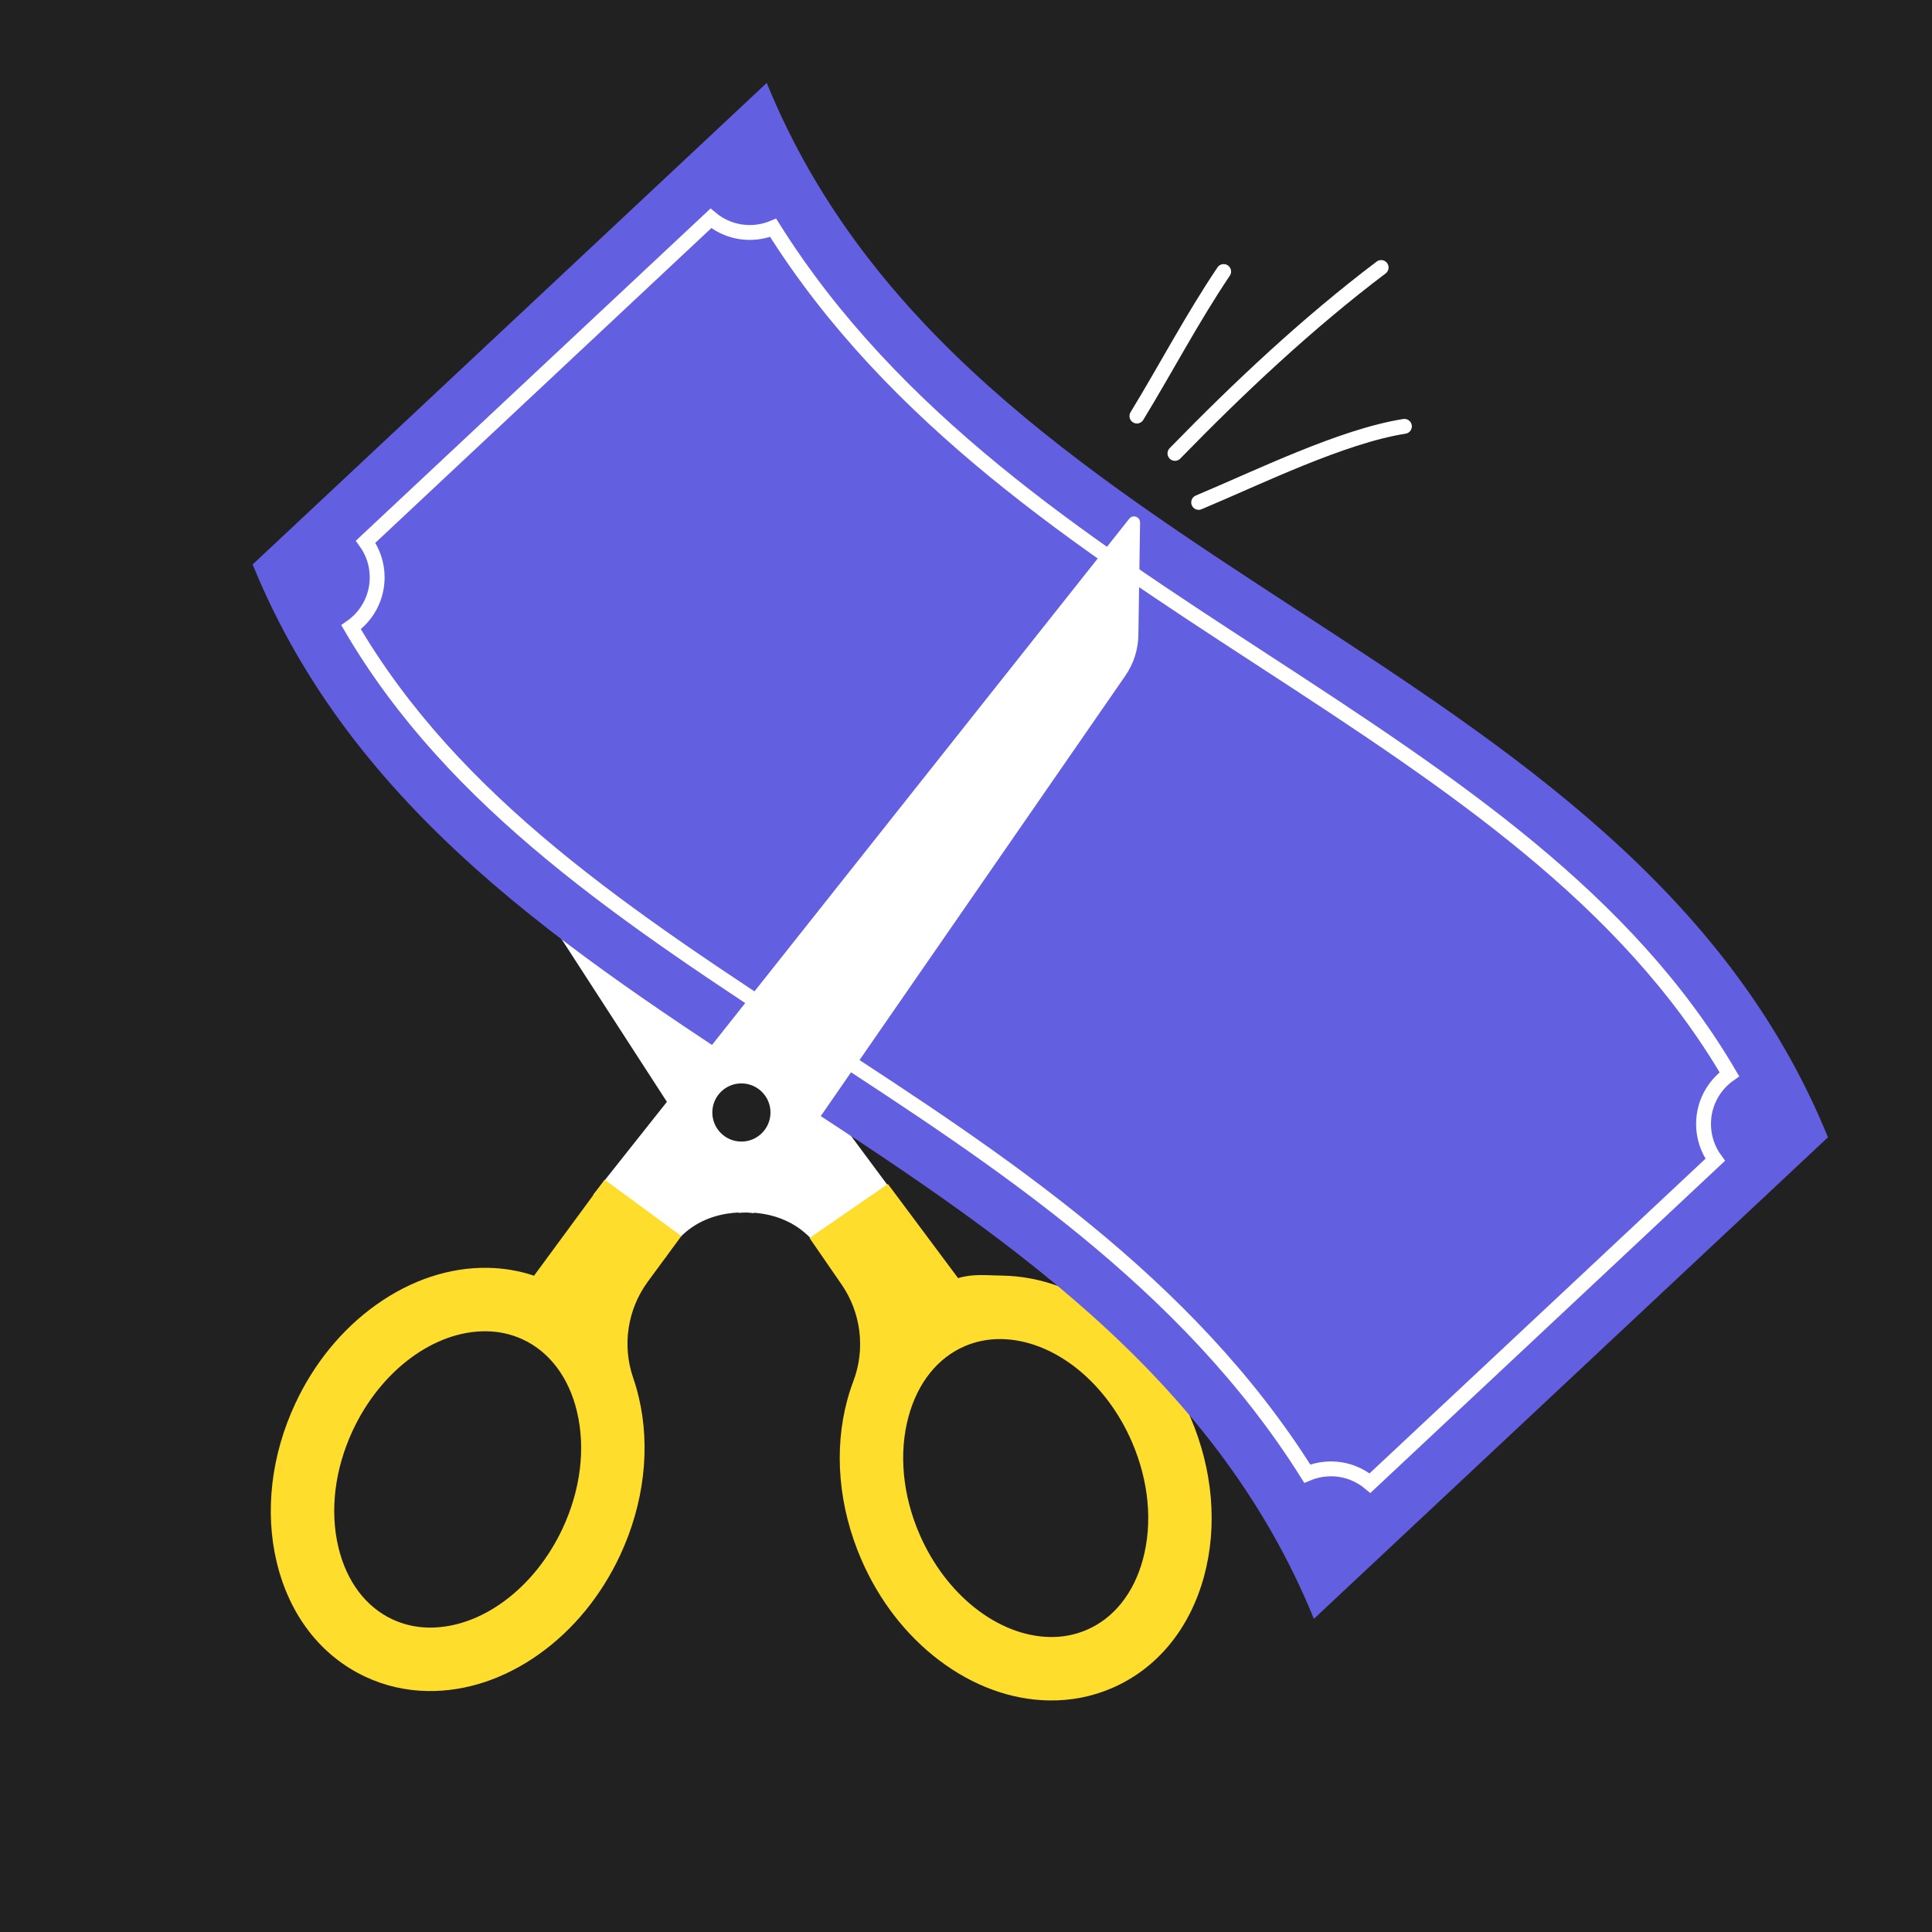 <?xml version="1.0" encoding="UTF-8"?> <svg xmlns="http://www.w3.org/2000/svg" width="260" height="260" viewBox="0 0 260 260" fill="none"> <rect width="260" height="260" fill="#212121"></rect> <path d="M120.965 161.538L118.826 163.266L111.075 169.528C108.672 164.639 104.342 163.463 101.691 163.226C100.342 163.108 99.426 163.231 99.426 163.231L88.851 146.894L51.651 89.424C50.587 87.781 50.072 85.858 50.101 83.901L50.331 68.767C50.336 68.416 50.526 68.108 50.859 68C51.194 67.892 51.538 68.008 51.747 68.29L120.965 161.538Z" fill="white"></path> <path d="M153.804 209.869C152.574 214.411 149.887 217.777 146.238 219.344C144.699 220.005 143.045 220.326 141.318 220.301C134.316 220.195 127.242 214.61 123.717 206.405C121.454 201.139 120.939 195.539 122.266 190.638C123.496 186.095 126.183 182.731 129.833 181.163C131.37 180.502 133.025 180.18 134.751 180.207C141.754 180.313 148.828 185.897 152.352 194.102C154.616 199.368 155.131 204.967 153.804 209.869ZM160.199 190.731C157.823 185.201 154.182 180.476 149.67 177.066C145.102 173.612 139.988 171.745 134.881 171.668C132.719 171.636 130.954 171.394 128.936 172.005L119.488 159.333L108.944 166.605L113.257 172.858C115.884 176.668 116.481 181.547 114.842 185.876C114.532 186.691 114.259 187.535 114.023 188.406C112.196 195.158 112.852 202.748 115.871 209.775C118.246 215.305 121.888 220.03 126.399 223.442C130.967 226.895 136.082 228.761 141.189 228.838C144.126 228.883 146.959 228.328 149.608 227.19C155.704 224.57 160.12 219.212 162.046 212.1C163.875 205.348 163.218 197.759 160.199 190.731Z" fill="#FFDD2D"></path> <path d="M176.817 217.853C149.721 151.344 61.095 142.469 34 75.961C57.061 54.361 80.122 32.761 103.183 11.16C130.278 77.669 218.905 86.543 246 153.052C222.939 174.652 199.878 196.252 176.817 217.853Z" fill="#6260E1"></path> <path d="M153.427 70.329L153.198 85.462C153.168 87.42 152.559 89.325 151.443 90.935L101.42 163.261C101.42 163.261 93.433 161.933 89.588 169.203L81.515 162.265L79.817 160.805L151.968 69.809C152.186 69.533 152.555 69.428 152.884 69.545C153.213 69.664 153.432 69.979 153.427 70.329Z" fill="white"></path> <path d="M103.688 149.773C103.655 151.934 101.877 153.66 99.716 153.627C97.554 153.595 95.829 151.816 95.861 149.655C95.894 147.493 97.673 145.768 99.834 145.801C101.995 145.834 103.721 147.612 103.688 149.773Z" fill="#212121"></path> <path d="M75.718 205.677C71.946 213.772 64.706 219.139 57.703 219.033C55.977 219.007 54.333 218.636 52.816 217.928C49.216 216.251 46.632 212.805 45.54 208.228C44.362 203.289 45.047 197.708 47.468 192.513C51.24 184.418 58.48 179.051 65.483 179.157C67.208 179.183 68.853 179.554 70.37 180.262C73.971 181.939 76.554 185.384 77.645 189.962C78.824 194.901 78.139 200.482 75.718 205.677ZM71.868 171.68C69.87 171.008 67.773 170.652 65.612 170.618C60.504 170.541 55.336 172.251 50.665 175.565C46.052 178.838 42.27 183.451 39.728 188.906C36.497 195.839 35.611 203.404 37.234 210.209C38.943 217.376 43.196 222.866 49.209 225.668C51.823 226.887 54.638 227.527 57.574 227.572C62.681 227.649 67.85 225.939 72.521 222.625C77.133 219.352 80.916 214.739 83.457 209.284C86.689 202.351 87.575 194.785 85.952 187.981C85.743 187.103 85.496 186.252 85.211 185.426C83.701 181.043 84.444 176.197 87.191 172.463L91.691 166.344L81.372 158.755L71.868 171.68Z" fill="#FFDD2D"></path> <path d="M170.136 88.945C195.538 105.493 218.865 120.893 232.735 144.571C230.631 146.047 229.253 148.491 229.253 151.259C229.253 153.062 229.838 154.729 230.828 156.079L205.828 179.495L202.466 182.644L184.37 199.594C182.951 198.397 181.115 197.675 179.113 197.675C177.984 197.675 176.908 197.905 175.929 198.32C159.749 172.56 134.364 156.026 110.73 140.632L110.646 140.577L109.864 140.067L109.318 140.905L109.864 140.067C84.45 123.513 61.113 108.106 47.246 84.409C49.367 82.936 50.758 80.481 50.758 77.7C50.758 75.909 50.18 74.252 49.202 72.906L66.171 57.011L95.665 29.386C97.081 30.57 98.907 31.284 100.898 31.284C102.013 31.284 103.077 31.06 104.046 30.655C120.225 56.436 145.624 72.979 169.27 88.381L169.354 88.436L170.136 88.945Z" stroke="white" stroke-width="2"></path> <path d="M164.675 36.541C160.436 42.838 156.941 49.528 153 55.991" stroke="white" stroke-width="2" stroke-miterlimit="1.5" stroke-linecap="round" stroke-linejoin="round"></path> <path d="M185.867 36C175.978 43.478 166.752 52.149 158.118 61.017" stroke="white" stroke-width="2" stroke-miterlimit="1.5" stroke-linecap="round" stroke-linejoin="round"></path> <path d="M189 57.376C180.597 58.701 169.43 64.203 161.31 67.611" stroke="white" stroke-width="2" stroke-miterlimit="1.5" stroke-linecap="round" stroke-linejoin="round"></path> </svg> 